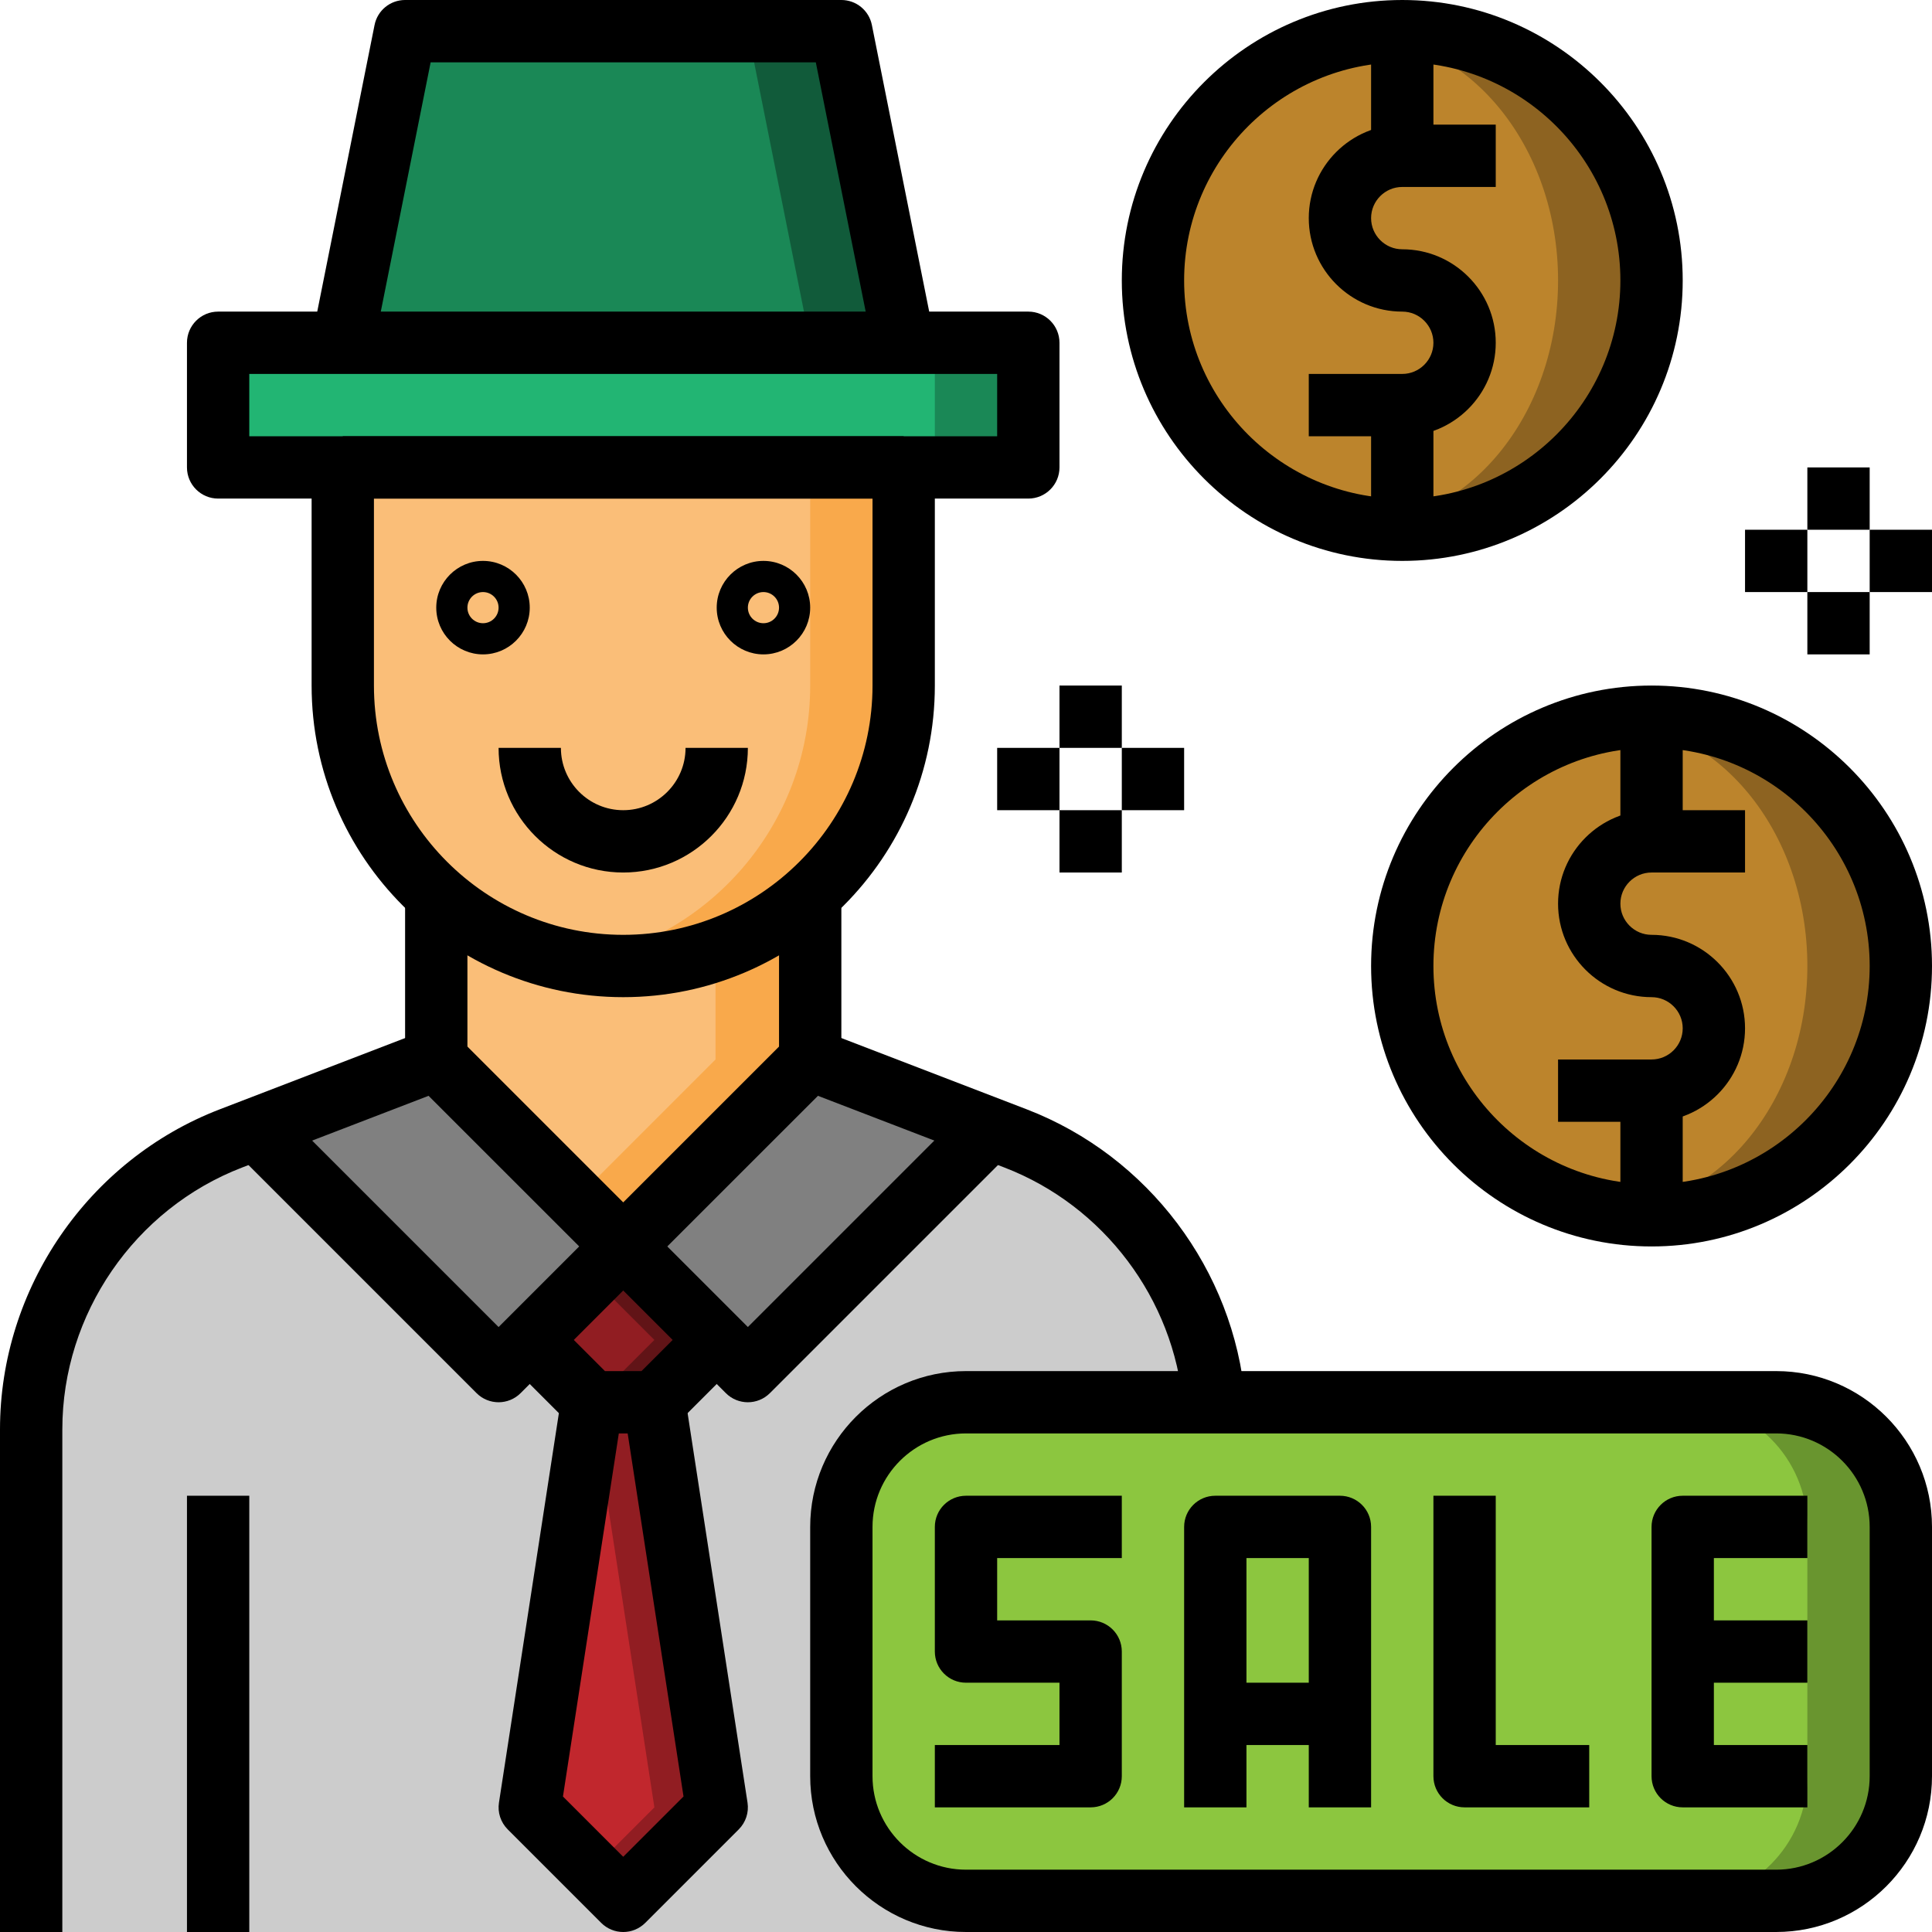 <svg height="496pt" viewBox="0 0 496 496" width="496pt" xmlns="http://www.w3.org/2000/svg"><path d="m8.305 496v-129.055c0-33.105 20.383-62.785 51.281-74.664l52.719-20.281 48 48 48-48 52.719 20.281c28.711 11.039 48.352 37.461 50.977 67.719v136h-304zm0 0" fill="#ccc"/><path d="m456 488h-208c-17.672 0-32-14.328-32-32v-64c0-17.672 14.328-32 32-32h208c17.672 0 32 14.328 32 32v64c0 17.672-14.328 32-32 32zm0 0" fill="#69952f"/><path d="m464 456v-64c0-17.672-14.328-32-32-32h-184c-17.672 0-32 14.328-32 32v64c0 17.672 14.328 32 32 32h184c17.672 0 32-14.328 32-32zm0 0" fill="#8cc63f"/><path d="m158.223 320-32 32-62.223-62.223 46.223-17.777zm0 0" fill="#808080"/><path d="m160 320 32 32 62.223-62.223-46.223-17.777zm0 0" fill="#808080"/><path d="m184 344-16 16h-16l-16-16 24-24zm0 0" fill="#611417"/><path d="m136 344 15.996-16 16 16-16 15.996zm0 0" fill="#911d22"/><path d="m168 360 16 104-24 24-24-24 16-104" fill="#911d22"/><path d="m152 480 16-16-16-104-16 104zm0 0" fill="#c1272d"/><path d="m208 216v56l-48 48-48-48v-56zm0 0" fill="#f9a94b"/><path d="m147.848 307.848 35.848-35.848v-56h-71.695v56zm0 0" fill="#fabe78"/><path d="m232 120v56c0 39.77-32.23 72-72 72s-72-32.23-72-72v-56" fill="#f9a94b"/><path d="m148 246.922c34.039-5.723 60-35.258 60-70.922v-56h-120v56c0 35.664 25.961 65.199 60 70.922zm0 0" fill="#fabe78"/><path d="m56 88h208v32h-208zm0 0" fill="#1a8856"/><path d="m56 88h184v32h-184zm0 0" fill="#22b573"/><path d="m88 88 16-80h112l16 80" fill="#115b3a"/><path d="m104 8-16 80h120l-16-80zm0 0" fill="#1a8856"/><path d="m424 72c0 35.348-28.652 64-64 64s-64-28.652-64-64 28.652-64 64-64 64 28.652 64 64zm0 0" fill="#8d6321"/><path d="m400 72c0-34.707-23.281-62.84-52-62.84s-52 28.133-52 62.84 23.281 62.84 52 62.84 52-28.133 52-62.84zm0 0" fill="#bc842c"/><path d="m488 248c0 35.348-28.652 64-64 64s-64-28.652-64-64 28.652-64 64-64 64 28.652 64 64zm0 0" fill="#8d6321"/><path d="m464 248c0-34.707-23.281-62.84-52-62.84s-52 28.133-52 62.84 23.281 62.84 52 62.84 52-28.133 52-62.84zm0 0" fill="#bc842c"/><path d="m88 112h144v16h-144zm0 0"/><path d="m160 256c-44.113 0-80-35.887-80-80v-56h16v56c0 35.289 28.711 64 64 64s64-28.711 64-64v-56h16v56c0 44.113-35.887 80-80 80zm0 0"/><path d="m16 496h-16v-129.055c0-36.16 22.664-69.168 56.406-82.145l52.723-20.273c2.949-1.137 6.285-.43 8.527 1.816l42.344 42.344 42.344-42.344c2.242-2.238 5.578-2.945 8.527-1.816l52.723 20.273c31.176 11.992 53.191 41.238 56.078 74.496l-15.938 1.391c-2.359-27.215-20.367-51.145-45.879-60.953l-47.863-18.406-44.328 44.32c-3.129 3.129-8.184 3.129-11.312 0l-44.328-44.32-47.863 18.406c-27.617 10.625-46.16 37.633-46.16 67.211zm0 0"/><path d="m128 360c-2.047 0-4.098-.785-5.656-2.344l-64-64 11.312-11.312 58.344 58.344 26.344-26.344 11.312 11.312-32 32c-1.559 1.559-3.609 2.344-5.656 2.344zm0 0"/><path d="m192 360c-2.047 0-4.098-.785-5.656-2.344l-32-32 11.312-11.312 26.344 26.344 58.344-58.344 11.312 11.312-64 64c-1.559 1.559-3.609 2.344-5.656 2.344zm0 0"/><path d="m168 368h-16c-2.121 0-4.16-.84-5.656-2.344l-16-16 11.312-11.312 13.656 13.656h9.375l13.656-13.656 11.312 11.312-16 16c-1.496 1.504-3.535 2.344-5.656 2.344zm0 0"/><path d="m160 496c-2.047 0-4.098-.785-5.656-2.344l-24-24c-1.801-1.809-2.641-4.352-2.246-6.871l16-104 15.812 2.438-15.383 99.992 15.473 15.473 15.48-15.48-15.383-99.992 15.812-2.438 16 104c.387 2.52-.445 5.07-2.246 6.871l-24 24c-1.566 1.566-3.617 2.352-5.664 2.352zm0 0"/><path d="m48 384h16v112h-16zm0 0"/><path d="m264 128h-208c-4.414 0-8-3.586-8-8v-32c0-4.414 3.586-8 8-8h208c4.414 0 8 3.586 8 8v32c0 4.414-3.586 8-8 8zm-200-16h192v-16h-192zm0 0"/><path d="m224.16 89.566-14.719-73.566h-98.883l-14.711 73.566-15.688-3.141 16-80c.742-3.738 4.023-6.426 7.84-6.426h112c3.816 0 7.098 2.688 7.84 6.434l16 80zm0 0"/><path d="m104 232h16v40h-16zm0 0"/><path d="m200 232h16v40h-16zm0 0"/><path d="m160 224c-17.648 0-32-14.352-32-32h16c0 8.824 7.176 16 16 16s16-7.176 16-16h16c0 17.648-14.352 32-32 32zm0 0"/><path d="m124 168c-6.617 0-12-5.383-12-12s5.383-12 12-12 12 5.383 12 12-5.383 12-12 12zm0-16c-2.207 0-4 1.793-4 4s1.793 4 4 4 4-1.793 4-4-1.793-4-4-4zm0 0"/><path d="m196 168c-6.617 0-12-5.383-12-12s5.383-12 12-12 12 5.383 12 12-5.383 12-12 12zm0-16c-2.207 0-4 1.793-4 4s1.793 4 4 4 4-1.793 4-4-1.793-4-4-4zm0 0"/><path d="m280 464h-40v-16h32v-16h-24c-4.414 0-8-3.574-8-8v-32c0-4.426 3.586-8 8-8h40v16h-32v16h24c4.414 0 8 3.574 8 8v32c0 4.426-3.586 8-8 8zm0 0"/><path d="m352 464h-16v-64h-16v64h-16v-72c0-4.426 3.586-8 8-8h32c4.414 0 8 3.574 8 8zm0 0"/><path d="m312 432h32v16h-32zm0 0"/><path d="m408 464h-32c-4.414 0-8-3.574-8-8v-72h16v64h24zm0 0"/><path d="m464 464h-32c-4.414 0-8-3.574-8-8v-64c0-4.426 3.586-8 8-8h32v16h-24v48h24zm0 0"/><path d="m432 416h32v16h-32zm0 0"/><path d="m456 496h-208c-22.055 0-40-17.945-40-40v-64c0-22.055 17.945-40 40-40h208c22.055 0 40 17.945 40 40v64c0 22.055-17.945 40-40 40zm-208-128c-13.23 0-24 10.77-24 24v64c0 13.23 10.77 24 24 24h208c13.23 0 24-10.77 24-24v-64c0-13.23-10.77-24-24-24zm0 0"/><path d="m360 112h-24v-16h24c4.406 0 8-3.594 8-8s-3.594-8-8-8c-13.23 0-24-10.77-24-24s10.77-24 24-24h24v16h-24c-4.406 0-8 3.594-8 8s3.594 8 8 8c13.23 0 24 10.77 24 24s-10.77 24-24 24zm0 0"/><path d="m352 8h16v32h-16zm0 0"/><path d="m360 144c-39.695 0-72-32.305-72-72s32.305-72 72-72 72 32.305 72 72-32.305 72-72 72zm0-128c-30.879 0-56 25.121-56 56s25.121 56 56 56 56-25.121 56-56-25.121-56-56-56zm0 0"/><path d="m352 104h16v32h-16zm0 0"/><path d="m424 288h-24v-16h24c4.406 0 8-3.586 8-8s-3.594-8-8-8c-13.23 0-24-10.77-24-24s10.77-24 24-24h24v16h-24c-4.406 0-8 3.594-8 8s3.594 8 8 8c13.23 0 24 10.77 24 24s-10.77 24-24 24zm0 0"/><path d="m416 184h16v32h-16zm0 0"/><path d="m424 320c-39.695 0-72-32.297-72-72 0-39.695 32.305-72 72-72s72 32.305 72 72c0 39.703-32.305 72-72 72zm0-128c-30.879 0-56 25.121-56 56 0 30.871 25.121 56 56 56s56-25.129 56-56c0-30.879-25.121-56-56-56zm0 0"/><path d="m416 280h16v32h-16zm0 0"/><path d="m272 176h16v16h-16zm0 0"/><path d="m256 192h16v16h-16zm0 0"/><path d="m288 192h16v16h-16zm0 0"/><path d="m272 208h16v16h-16zm0 0"/><path d="m464 120h16v16h-16zm0 0"/><path d="m448 136h16v16h-16zm0 0"/><path d="m480 136h16v16h-16zm0 0"/><path d="m464 152h16v16h-16zm0 0"/></svg>